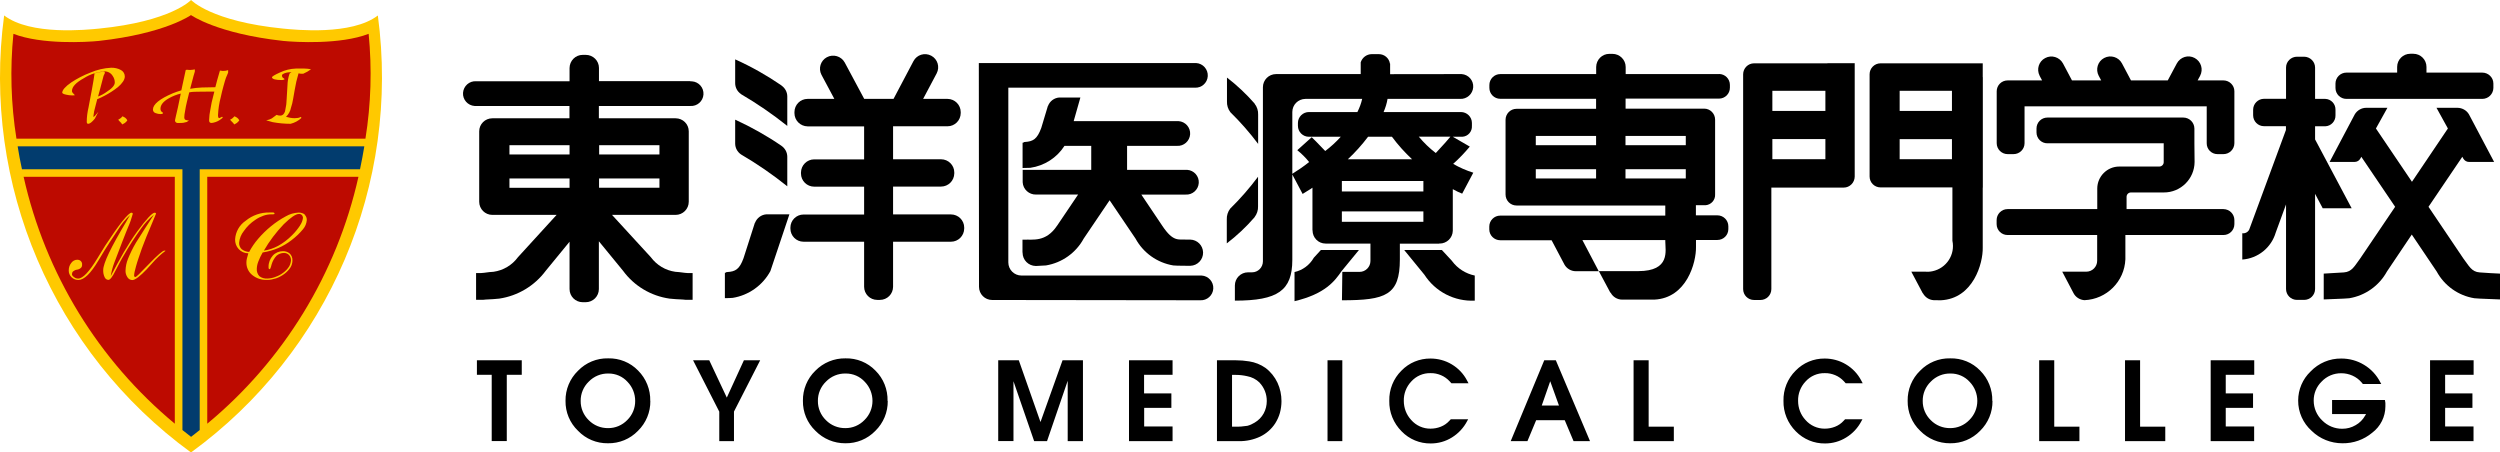 <?xml version="1.0" encoding="UTF-8"?>
<svg id="Isolation_Mode" xmlns="http://www.w3.org/2000/svg" viewBox="0 0 272.01 49.23">
  <defs>
    <style>
      .cls-1 {
        fill: #bd0a00;
      }

      .cls-2 {
        fill: #023c6e;
      }

      .cls-3 {
        fill: #ffc900;
      }
    </style>
  </defs>
  <g>
    <path id="Path_12" d="M158.01,28.42l-1.13-1.22h-4.1l2.2,2.69h0c1.19,1.85,3.28,2.93,5.48,2.82v-2.73c-.98-.2-1.86-.76-2.46-1.56"/>
    <path id="Path_14" d="M143.72,27.2l-.77.84c-.45.79-1.21,1.36-2.1,1.56v3.17c3.33-.79,4.37-2.18,5.12-3.27h0l1.89-2.3h-4.14Z"/>
    <g>
      <path id="Path_3" d="M255.3,10.76h14.78c.66,0,1.2-.53,1.21-1.19v-.48c0-.66-.55-1.19-1.21-1.19h-6.07v-.62c0-.79-.64-1.43-1.43-1.43h-.33c-.79,0-1.43.64-1.43,1.43v.62h-5.52c-.66,0-1.19.54-1.19,1.19v.48c0,.66.53,1.19,1.19,1.19h0"/>
      <path id="Path_6" d="M82.15,24.24s0,0-.02.01l-1.23,3.84c-.44,1.21-.88,1.46-1.78,1.51-.36.03.11.05-.25.08v2.76c.09,0,.76-.01.85-.03,1.74-.28,3.26-1.36,4.1-2.91l2.07-6.18h-2.51c-.55.04-1.03.4-1.23.92"/>
      <path id="Path_7" d="M80.62,10.24c1.76,1.03,3.45,2.19,5.04,3.46v-3.21c0-.47-.24-.91-.63-1.18,0-.01,0-.02-.01-.02-1.59-1.09-3.27-2.04-5.03-2.83v2.59c0,.47.24.92.63,1.18"/>
      <path id="Path_9" d="M136.5,23.65s0-.01,0-.02c.26-.34.4-.76.38-1.18v-3.22c-.92,1.23-1.93,2.39-3.03,3.47-.26.34-.39.76-.37,1.19v2.59c1.1-.84,2.11-1.79,3.01-2.83"/>
      <g>
        <path id="Path_1" d="M130.57,29.98h-19.43c-.79,0-1.43-.64-1.43-1.43V9.54h20.28c.74.05,1.38-.52,1.42-1.26.04-.74-.53-1.38-1.27-1.42-.05,0-.1,0-.15,0h-23.49l.02,24.35c0,.79.64,1.43,1.43,1.43l22.64.03c.74.04,1.38-.53,1.42-1.27.04-.74-.53-1.38-1.27-1.42-.05,0-.1,0-.15,0"/>
        <path id="Path_2" d="M65.19,19.42h6.56v1.01h-6.57v-1.01ZM65.19,15.8h6.56v1.01h-6.56v-1.01M61.97,16.81h-6.54v-1.01h6.54v1.01ZM61.97,20.43h-6.54v-1.01h6.54v1.01M75.12,8.83h-9.95v-1.44c0-.79-.65-1.42-1.43-1.42h-.34c-.79,0-1.42.64-1.43,1.43v1.44h-10.16c-.74-.05-1.38.52-1.43,1.26-.05.74.52,1.38,1.26,1.43.05,0,.11,0,.16,0h10.16v1.34h-8.39c-.79,0-1.43.63-1.43,1.42h0v7.66c0,.79.64,1.43,1.43,1.43h6.99l-4.21,4.61c-.63.86-1.59,1.43-2.65,1.58-.73.04-.83.11-1.38.14h-.52v2.91h.4s.07,0,.1,0h.26c.1,0,.2-.01.3-.03.5-.02,1.13-.06,1.46-.1,2.02-.3,3.84-1.39,5.06-3.03h0l2.59-3.16v5.15c0,.79.64,1.43,1.43,1.43h.33c.79,0,1.43-.64,1.43-1.43v-5.2l2.63,3.21h0c1.21,1.65,3.03,2.74,5.06,3.03.33.04.95.08,1.46.1.1.02.2.03.3.03h.26s.07,0,.1,0h0s.39,0,.39,0v-2.91h-.52c-.54-.03-.65-.09-1.37-.14-1.06-.15-2.01-.72-2.65-1.58l-4.23-4.61h6.92c.79,0,1.43-.64,1.43-1.43v-7.66c0-.79-.64-1.42-1.43-1.42h-8.35v-1.34h9.95c.74.05,1.38-.51,1.43-1.25.05-.74-.51-1.38-1.25-1.43-.06,0-.12,0-.18,0"/>
        <path id="Path_4" d="M103.47,23.33h-6.3v-3.03h5.22c.79,0,1.43-.64,1.44-1.43v-.11c0-.79-.65-1.43-1.44-1.43h-5.22v-3.59h5.93c.79,0,1.43-.65,1.43-1.44v-.1c0-.79-.64-1.43-1.43-1.44h-2.66l1.47-2.77c.37-.7.11-1.56-.59-1.93-.7-.37-1.56-.11-1.93.59h0l-2.17,4.11h-3.19l-2.12-3.96c-.38-.69-1.25-.95-1.95-.57-.68.37-.94,1.22-.58,1.91l1.4,2.62h-2.91c-.79,0-1.43.64-1.43,1.44v.11c0,.79.64,1.43,1.43,1.44h6.15v3.59h-5.43c-.79,0-1.43.64-1.44,1.43v.11c0,.79.65,1.43,1.44,1.43h5.43v3.03h-6.59c-.79,0-1.43.64-1.43,1.42v.11c0,.79.64,1.43,1.43,1.43h6.59v4.9c0,.79.64,1.43,1.43,1.43h.29c.79,0,1.43-.64,1.43-1.43v-4.9h6.3c.79,0,1.43-.64,1.44-1.43v-.11c0-.79-.65-1.43-1.44-1.43"/>
        <path id="Path_5" d="M241.94,8.75h-2.83l.27-.5c.37-.7.11-1.56-.59-1.94s-1.56-.11-1.94.59h0l-.99,1.85h-4l-.98-1.85c-.37-.7-1.24-.96-1.94-.59s-.96,1.24-.59,1.94h0l.27.5h-3.18l-.98-1.85c-.38-.69-1.24-.96-1.94-.58-.69.36-.96,1.22-.6,1.92,0,0,0,0,0,.01l.27.5h-3.75c-.66,0-1.19.53-1.19,1.18v5.65c0,.66.54,1.19,1.19,1.19h.64c.66,0,1.2-.53,1.2-1.19v-4.01h19.82v4.01c-.01.66.52,1.19,1.17,1.19h.65c.66,0,1.19-.54,1.19-1.19v-5.65c0-.65-.54-1.18-1.19-1.18"/>
        <path id="Path_8" d="M136.89,15.68v-3.21c.02-.43-.12-.85-.38-1.18,0,0,0-.01,0-.02-.91-1.04-1.92-1.99-3.01-2.83v2.59c-.02.42.11.84.37,1.18,1.1,1.08,2.11,2.23,3.03,3.46"/>
        <path id="Path_10" d="M80.62,16.8c1.76,1.03,3.45,2.19,5.04,3.47v-3.21c0-.48-.24-.92-.63-1.19,0,0,0-.01-.01-.01-1.59-1.09-3.27-2.03-5.03-2.84v2.6c0,.47.24.91.63,1.18"/>
        <path id="Path_11" d="M115.01,24.56c-1.23,1.84-2.68,1.46-3.58,1.52h-.18v1.35s.01.04.01.06c0,.8.64,1.44,1.44,1.45,0,0,.02,0,.03,0,.48-.02.9-.04,1.08-.06,1.74-.29,3.26-1.37,4.1-2.92l2.82-4.17,2.82,4.17c.84,1.55,2.36,2.63,4.1,2.92.27.04,1.83.04,1.86.04.79-.02,1.41-.68,1.39-1.46-.02-.76-.63-1.37-1.39-1.39-.06,0-.3,0-.37,0-.9-.06-1.47.32-2.69-1.52l-2.27-3.38h4.82c.74.05,1.38-.52,1.43-1.26.05-.74-.52-1.38-1.26-1.43-.05,0-.11,0-.16,0h-6.38v-2.61h5.43c.74.05,1.38-.52,1.43-1.26.05-.74-.52-1.38-1.26-1.43-.05,0-.11,0-.16,0h-11.25l.73-2.57h-2.3c-.55.04-1.03.4-1.22.91,0,.01-.01.01-.02.02l-.72,2.39c-.45,1.22-.89,1.46-1.78,1.52-.36.02.12.05-.25.08v2.75c.08,0,.76-.01.84-.02,1.53-.22,2.89-1.09,3.72-2.39h2.91v2.61h-7.46v1.35c.04.77.69,1.36,1.46,1.34h4.57l-2.28,3.38Z"/>
        <path id="Path_13" d="M146,23h8.87v1.13h-8.87v-1.13ZM146,19.69h8.87v1.14h-8.87v-1.14M148.84,14.88h2.61c.65.88,1.39,1.7,2.19,2.45h-6.99c.8-.75,1.54-1.57,2.2-2.45M157.81,14.87c-.4.48-.54.65-1.59,1.78-.68-.52-1.3-1.12-1.85-1.78h3.43M156.57,26.5s.05,0,.07,0c.77,0,1.41-.61,1.43-1.39v-4.53c.33.19.67.35,1.02.49l1.21-2.28c-.76-.24-1.5-.56-2.19-.96.65-.58,1.25-1.21,1.81-1.88l-1.85-1.07h1.04c.62-.04,1.08-.57,1.04-1.19v-.31c0-.66-.54-1.19-1.2-1.19,0,0,0,0,0,0h-8.41c.2-.46.35-.94.43-1.43h7.89c.74.04,1.38-.53,1.43-1.27.05-.74-.52-1.38-1.26-1.43-.05,0-.11,0-.16,0h0s-7.62.01-7.62.01v-1.15h-.02c-.09-.59-.6-1.03-1.21-1.03h-.78c-.55.01-1.02.37-1.19.89v1.28h-7.46s-1.7,0-1.7,0c-.02,0-.03,0-.05,0-.79,0-1.43.64-1.43,1.43h0v18.94h0c0,.67-.53,1.2-1.19,1.2h-.37s-.04,0-.06,0c-.79,0-1.43.64-1.43,1.43h0s0,.03,0,.05v1.6c4.67,0,6.25-1.09,6.25-4.44v-9.33h0s0-.01,0-.01v-6.74c0-.79.63-1.42,1.42-1.43h6.18c-.11.5-.29.97-.52,1.43h-5.27c-.66,0-1.2.53-1.2,1.19,0,0,0,0,0,0v.31c0,.66.54,1.19,1.19,1.19,0,0,0,0,0,0h3.47c-.51.57-1.08,1.09-1.69,1.55-1.04-1.09-1.16-1.2-1.47-1.5l-1.57,1.41c.47.38.91.81,1.29,1.29-.59.47-1.22.9-1.86,1.3h0s1.15,2.17,1.15,2.17c.25-.14.79-.51.92-.57.05-.04.09-.08.15-.11v4.59s.01.04.01.06c0,.79.63,1.43,1.42,1.43h0s.04,0,.06,0h4.82v1.87s0,.02,0,.02c0,.65-.53,1.19-1.18,1.19,0,0,0,0-.01,0h-1.87l-.04,3.09c4.76,0,6.3-.55,6.3-4.44v-1.72s4.26,0,4.26,0"/>
        <path id="Path_15" d="M183.42,14.79v1.01h-6.56v-1.01h6.56ZM183.42,19.42h-6.56v-1.01h6.56v1.01M173.66,15.8h-6.56v-1.01h6.56v1.01M173.66,19.42h-6.56v-1.01h6.56v1.01M187.03,8.06h-10.15v-.77c0-.79-.65-1.43-1.44-1.43h-.34c-.79,0-1.42.64-1.43,1.43v.77h-10.43c-.66,0-1.19.54-1.19,1.19v.31c0,.66.53,1.19,1.19,1.19h10.42v1.09h-8.66c-.66,0-1.19.54-1.19,1.2v8.12c0,.66.53,1.2,1.19,1.2h16.19v1.1h-17.96c-.66,0-1.19.54-1.19,1.19v.31c0,.65.54,1.18,1.19,1.18h5.59l1.4,2.65c.25.44.72.72,1.24.72.02,0,.03,0,.05,0h2.44l-1.78-3.39h9.02v.13c0,1.02.59,3.25-2.95,3.25h-4.28l1.25,2.34s.02,0,.03,0c.25.47.73.76,1.26.76h3.5c3.53-.17,4.56-4.05,4.53-5.73v-.76h2.33c.66,0,1.19-.53,1.19-1.18v-.31c0-.66-.54-1.19-1.19-1.19h-2.34v-1.1h1.05c.62-.05,1.08-.58,1.04-1.19v-8.12c0-.66-.53-1.2-1.19-1.2h-8.55v-1.09h10.16c.66,0,1.19-.53,1.19-1.19v-.3c0-.66-.53-1.19-1.19-1.19"/>
        <path id="Path_16" d="M212.38,12.07h-5.69v-2.19h5.69v2.19ZM212.38,17.32h-5.69v-2.18h5.69v2.18ZM215.74,20.41c0-.31,0-3.35,0-6.47v-5.55h-.01v-1.5h-11.12c-.66,0-1.19.54-1.19,1.19v11.12c0,.66.53,1.19,1.19,1.19,0,0,0,0,0,0h7.82v5.8c.32,1.52-.65,3-2.17,3.32-.27.06-.55.07-.83.05h-1.47l1.24,2.34s.02,0,.03.02c.24.43.67.71,1.16.74h0s.78.01.78.01c3.54-.17,4.6-4.05,4.56-5.73v-6.53h0"/>
        <path id="Path_17" d="M198.61,12.07h-5.77v-2.19h5.77v2.19ZM198.61,17.32h-5.77v-2.19h5.77v2.19ZM198.84,6.89h-7.99c-.66,0-1.19.54-1.19,1.2v23.36c0,.66.53,1.19,1.19,1.19h.69c.66,0,1.19-.53,1.19-1.19v-11.04h7.88c.65,0,1.18-.54,1.19-1.19v-8.07h0v-4.27h-2.97"/>
        <path id="Path_18" d="M241.93,22.75h-10.55v-1.33c0-.27.21-.48.48-.48,0,0,0,0,0,0h3.57c1.84.01,3.34-1.48,3.35-3.32h0s-.02-2.01-.02-2.01h0v-1.63c-.01-.66-.55-1.19-1.21-1.19h-14.78c-.66,0-1.19.53-1.19,1.19v.43c0,.66.54,1.19,1.19,1.18h12.65v2.06c0,.26-.22.47-.48.47h-4.36c-1.31,0-2.38,1.07-2.39,2.38v2.25h-9.76c-.66,0-1.19.54-1.19,1.2v.43c0,.66.53,1.19,1.19,1.19h9.75v2.78s0,.02,0,.02c0,.66-.53,1.19-1.19,1.19h-2.61s1.23,2.34,1.23,2.34c.23.44.68.72,1.18.76h0c2.42-.1,4.36-2.03,4.46-4.45v-2.64h10.67c.66,0,1.19-.53,1.19-1.19v-.43c0-.66-.53-1.19-1.19-1.2"/>
        <path id="Path_19" d="M251.89,15.16v-1.42h1.11c.63-.02,1.13-.56,1.11-1.19v-.6c.02-.64-.48-1.17-1.11-1.19h-1.11v-3.4c0-.66-.54-1.18-1.19-1.19h-.77c-.66,0-1.2.53-1.2,1.18,0,0,0,0,0,0v3.4h-2.39c-.66,0-1.19.54-1.19,1.19v.6c0,.66.53,1.19,1.18,1.19,0,0,0,0,0,0h2.39v.41l-4,10.85h0c-.14.27-.44.43-.75.39v2.86c1.71-.12,3.16-1.3,3.64-2.94l1.12-3.06v9.2c0,.66.53,1.19,1.19,1.19,0,0,0,0,0,0h.78c.66,0,1.19-.53,1.19-1.19v-10.35l.83,1.57h3.15l-3.99-7.51Z"/>
        <path id="Path_20" d="M272,29.77c-.64-.02-1.43-.08-2.2-.13-.89-.06-1.16-.71-1.78-1.52l-3.79-5.62,3.68-5.44.11.2h0c.13.22.36.36.62.36h2.73l-2.74-5.18c-.26-.44-.73-.7-1.24-.71-.02,0-.04,0-.06,0h-2.23l1.24,2.25-3.91,5.8-3.92-5.8,1.25-2.25h-2.24s-.04,0-.07,0c-.51,0-.98.28-1.24.71l-2.74,5.18h2.72c.26,0,.49-.14.62-.36h0l.11-.2,3.68,5.44-3.8,5.62c-.61.81-.89,1.46-1.78,1.52-.75.04-1.55.1-2.19.13v2.81c.36-.03,2.28-.07,2.78-.13,1.74-.29,3.25-1.36,4.1-2.91h0l2.7-4.02,2.71,4.02c.84,1.55,2.36,2.63,4.1,2.91.5.06,2.42.1,2.79.13v-2.81Z"/>
      </g>
    </g>
  </g>
  <g>
    <path id="Path_21" class="cls-3" d="M41.12,1.68c-2.86,2.2-9,1.56-10.32,1.43-7.85-.78-10.01-3.11-10.01-3.11,0,0-2.16,2.33-10.01,3.11-1.33.13-7.46.77-10.33-1.43-2.47,18.38,5.34,36.63,20.33,47.55,15-10.91,22.8-29.16,20.33-47.55"/>
    <path id="Path_22" class="cls-1" d="M19.02,46.1C10.71,39.21,4.93,29.77,2.57,19.24h16.45v26.86Z"/>
    <path id="Path_23" class="cls-1" d="M22.55,46.1v-26.86h16.45c-2.36,10.53-8.14,19.98-16.45,26.86"/>
    <path id="Path_24" class="cls-2" d="M21.73,18.42v28.37c-.31.25-.62.5-.94.74-.32-.25-.63-.49-.94-.74v-28.37H2.39c-.19-.86-.34-1.7-.47-2.5h37.72c-.13.8-.29,1.64-.47,2.5h-17.45Z"/>
    <path id="Path_25" class="cls-1" d="M39.77,15.09H1.79c-.6-3.77-.71-7.61-.33-11.41,3.06,1.19,7.98.91,9.31.77,7.22-.8,10.01-2.81,10.01-2.81,0,0,2.79,2.01,10.01,2.81,1.33.14,6.25.42,9.32-.77.37,3.8.26,7.64-.35,11.41"/>
    <path id="Path_26" class="cls-3" d="M13.76,24.07l.39-.67c-.5.46-.93.98-1.28,1.55-.27.39-.58.86-.92,1.39-.38.58-.74,1.16-1.08,1.74l-.17.28c-.83,1.4-1.56,2.1-2.16,2.1-.28.01-.56-.1-.76-.3-.2-.19-.31-.47-.3-.74,0-.3.09-.59.28-.82.15-.21.39-.34.64-.34.15,0,.29.04.4.15.1.11.15.25.13.39.01.13-.03.25-.12.34-.12.11-.27.18-.43.2-.16.02-.31.09-.43.19-.08.08-.12.19-.12.3,0,.11.07.21.21.31.13.11.29.17.46.17.51,0,1.22-.75,2.12-2.24l.83-1.35c.73-1.11,1.34-1.99,1.85-2.63s.85-.95,1.01-.95l.1.03.04.09c-.14.52-.32,1.03-.54,1.52l-.23.57c-.25.65-.51,1.28-.75,1.94-.2.5-.36.94-.5,1.31-.18.47-.3.95-.38,1.44.47-.91.95-1.78,1.44-2.63.47-.8.95-1.55,1.45-2.24,1-1.35,1.62-2.03,1.9-2.03l.1.03.04.07-.54,1.3c-.16.36-.33.78-.52,1.24-.15.4-.31.81-.48,1.24-.15.45-.28.81-.37,1.08s-.19.57-.27.87c-.06.23-.1.43-.15.59-.03.14-.05.28-.06.43l.04.11.07.04c.07,0,.2-.09.4-.29l1.08-1.1c.5-.51.88-.9,1.17-1.14s.45-.35.55-.35l.08.02h.04c-.54.4-1.03.86-1.47,1.37l-.52.57-.02.03c-.77.81-1.31,1.22-1.6,1.22-.22,0-.42-.11-.54-.3-.15-.23-.23-.49-.21-.77.02-.42.1-.83.26-1.22.25-.62.54-1.22.88-1.79.13-.21.46-.73.99-1.56l.95-1.46c-.54.43-1.01.94-1.4,1.51-.67.93-1.3,1.9-1.87,2.9-.13.19-.26.45-.43.76-.19.36-.35.66-.48.92-.32.66-.58.99-.76.99-.19,0-.35-.13-.42-.3-.11-.24-.16-.5-.15-.77,0-.74.85-2.5,2.53-5.3"/>
    <path id="Path_27" class="cls-3" d="M12.8,9.5c-.44.35-.91.65-1.41.91-.26.14-.53.27-.81.38l-.2.78c-.11.36-.18.72-.22,1.09,0,.04,0,.05.02.06l.02-.02s.08-.04.1-.06l.4-.47-.38.74c-.31.38-.55.56-.72.56-.1,0-.16-.06-.16-.21,0-.53.07-1.05.19-1.56l.37-1.96c.14-.75.23-1.33.29-1.76.31-.09.62-.15.94-.18l.16.02.02.13-.14.3-.4,1.52-.2.73c.32-.12.62-.28.9-.48.61-.39.92-.73.92-1.05,0-.25-.08-.5-.23-.71-.19-.32-.54-.51-.91-.49-.79.06-1.55.31-2.21.73-.87.48-1.31.94-1.31,1.4,0,.07.03.14.07.19l.25.27-.22.02h-.09c-.22,0-.43-.03-.64-.08-.26-.05-.4-.13-.43-.2,0-.3.33-.68.98-1.13.65-.43,1.35-.79,2.08-1.07.72-.31,1.48-.49,2.26-.53.37-.01.74.07,1.07.25.26.14.42.41.42.7,0,.35-.26.74-.77,1.18"/>
    <path id="Path_28" class="cls-3" d="M13.62,13.36l-.32.18c-.07-.12-.16-.23-.27-.32l-.17-.19c.18-.09.35-.22.47-.38l.28.15c.1.08.18.17.24.28,0,.05-.08.14-.23.27"/>
    <path id="Path_29" class="cls-3" d="M24.82,7.61v.3s-.24.57-.24.57c-.06.18-.16.49-.27.91s-.22.82-.29,1.18c-.17.64-.27,1.29-.3,1.95,0,.09,0,.18.04.27.02.03.05.05.08.06.06,0,.11-.02.15-.06l.18-.09.07.11-.35.26c-.26.17-.55.27-.86.31-.2,0-.28-.09-.28-.3.01-.4.06-.79.14-1.18.03-.17.08-.42.14-.76.06-.24.16-.63.29-1.17h-.88s-.96.01-.96.01c-.1,0-.23,0-.38.01-.17,0-.34.03-.51.06l-.26,1.06c-.08.34-.15.67-.2,1.02-.05.21-.07.43-.08.65,0,.1.03.19.11.25.12.06.26.08.4.07l-.23.17c-.25.08-.5.12-.76.11h-.27c-.15-.01-.27-.14-.26-.29,0,0,0,0,0,0l.09-.42.23-1,.31-1.49c-.45.11-.89.28-1.29.51-.62.35-.92.73-.92,1.14,0,.1.02.19.07.27l.21.18c0,.09-.09.13-.27.13-.18,0-.36-.03-.53-.1-.18-.05-.3-.2-.3-.39,0-.56.72-1.16,2.16-1.77.3-.12.61-.23.93-.32l.46-2.13c0-.08.05-.11.16-.11l.23.02h.16s.22-.02.22-.02l.24-.04v.24s-.14.47-.14.47l-.37,1.4.62-.09c.17-.02.39-.04.66-.05l1.46-.03c.1-.41.26-1,.5-1.81l.31.04.3-.02.3-.07Z"/>
    <path id="Path_30" class="cls-3" d="M25.8,13.36l-.31.18c-.08-.12-.17-.22-.28-.32l-.18-.19c.19-.09.35-.22.49-.38l.27.15c.1.07.18.17.24.28,0,.05-.08.14-.23.27"/>
    <path id="Path_31" class="cls-3" d="M31.76,7.87c-.29-.03-.58.01-.85.12-.15.07-.23.13-.23.21,0,.08.01.15.06.22l.24.19s-.1.06-.15.08c-.05.01-.1.02-.15.02-.7,0-1.05-.1-1.09-.29,0-.1.3-.28.86-.53.54-.26,1.14-.41,1.74-.43h.47c.2,0,.38,0,.47,0,.24,0,.47.03.71.08-.26.19-.54.35-.84.48h-.2s-.06,0-.09,0l-.23-.04c-.18.6-.32,1.21-.42,1.83-.06.32-.11.64-.17.97-.05.32-.13.64-.23.94-.07.38-.26.72-.54.99.31.09.62.15.94.15l.37-.03c.1-.02.21-.06.3-.11l.07.11c-.33.31-.74.53-1.18.64-.66,0-1.31-.06-1.96-.18l-.7-.2c.22-.03.43-.1.62-.21.06-.04.23-.17.51-.38.13.05.27.08.41.08.24,0,.41-.16.51-.46.05-.26.09-.5.13-.71,0-.08.04-.29.05-.66l.09-1.5c.01-.41.08-.81.21-1.2.03-.08.1-.14.25-.19"/>
    <path id="Path_32" class="cls-3" d="M33.17,23.34c-.2-.15-.45-.22-.71-.21-.47.03-.94.16-1.35.4-.58.31-1.13.68-1.64,1.1-.5.41-.96.86-1.38,1.35-.38.44-.71.92-.98,1.43-.3-.01-.59-.12-.83-.31-.18-.19-.28-.44-.26-.7.04-.46.22-.9.51-1.26.33-.48.76-.9,1.25-1.22.14-.1.28-.18.43-.26.15-.07.3-.13.45-.19.28-.1.57-.15.86-.15h.18l.13-.02s.04-.04.04-.07c0-.06-.05-.08-.12-.11h-.42c-.95-.02-1.87.3-2.6.9-.68.46-1.1,1.2-1.15,2.02-.01.39.12.77.38,1.05.27.3.65.47,1.06.47l-.15.54c-.04.15-.06.3-.06.45-.01.53.22,1.04.63,1.37.45.37,1.03.56,1.61.53.17,0,.34,0,.5-.04.17-.04.34-.08.51-.13.33-.12.64-.29.92-.51.25-.19.46-.42.63-.68.14-.23.21-.49.21-.76.01-.28-.09-.54-.29-.74-.21-.18-.48-.27-.75-.26-.42,0-.82.17-1.1.48-.3.34-.47.78-.46,1.23v.09l.03.12s.03.02.07.04c.06,0,.12-.09.16-.25l.07-.26c.1-.35.28-.68.53-.95.23-.2.52-.31.83-.31.2,0,.39.08.53.22.14.15.22.35.22.56-.01.24-.08.48-.2.69-.16.25-.36.47-.6.65-.26.21-.56.37-.87.48-.29.12-.59.18-.9.19-.31.02-.62-.07-.87-.26-.2-.22-.3-.51-.28-.81.01-.27.07-.54.17-.79.13-.34.29-.67.47-.98.58-.09,1.15-.25,1.69-.48.51-.22,1-.51,1.44-.85.46-.35.89-.75,1.26-1.2.24-.28.38-.63.41-.99.01-.23-.08-.45-.24-.6M32.65,24.53c-.25.38-.54.74-.87,1.06-.45.46-.96.85-1.52,1.16-.48.26-1,.44-1.55.52.6-1.04,1.33-2,2.16-2.87.76-.74,1.3-1.12,1.66-1.12.22-.02.41.15.43.37,0,.03,0,.05,0,.08-.04.29-.15.56-.32.8"/>
  </g>
  <path id="Path_10056" d="M56.78,40.78h-1.64v7.21h-1.64s0-7.21,0-7.21h-1.61v-1.58h4.88v1.58ZM70.76,43.62c.02,1.22-.47,2.4-1.35,3.26-.85.88-2.03,1.37-3.26,1.35-1.23.02-2.41-.47-3.26-1.36-.89-.85-1.38-2.03-1.36-3.26-.02-1.23.48-2.42,1.36-3.27.86-.89,2.05-1.38,3.28-1.35,1.23-.03,2.41.45,3.26,1.33.87.87,1.35,2.07,1.32,3.3ZM69.11,43.62c0-.77-.29-1.51-.83-2.07-.53-.59-1.29-.92-2.08-.91-.8-.02-1.58.3-2.14.88-.57.55-.89,1.31-.88,2.1-.01.79.31,1.55.88,2.1.55.56,1.31.87,2.1.86.79.01,1.54-.31,2.09-.88.56-.55.87-1.3.86-2.08ZM82.71,39.2l-2.85,5.58v3.22h-1.6v-3.21l-2.85-5.59h1.76l1.91,4.06,1.86-4.06h1.77ZM96.59,43.62c.02,1.22-.47,2.4-1.35,3.26-.85.88-2.03,1.37-3.26,1.35-1.23.01-2.4-.48-3.26-1.36-.89-.85-1.38-2.03-1.36-3.26-.02-1.23.47-2.42,1.35-3.27.86-.88,2.05-1.37,3.28-1.35,1.23-.03,2.41.45,3.26,1.33.88.87,1.35,2.06,1.32,3.3ZM94.93,43.62c0-.77-.29-1.51-.83-2.07-.53-.59-1.29-.92-2.09-.91-.8-.02-1.58.3-2.14.88-.57.55-.89,1.31-.88,2.1-.01.79.31,1.55.88,2.1.55.56,1.31.87,2.1.86.79.01,1.54-.31,2.09-.88.56-.55.87-1.3.87-2.08ZM117.82,48h-1.65v-6.57l-2.25,6.57h-1.4l-2.25-6.52v6.51h-1.66s0-8.79,0-8.79h2.24l2.36,6.72,2.4-6.72h2.22v8.8ZM127.6,48h-4.76v-8.8h4.74v1.58s-3.1,0-3.1,0v2.02h2.97v1.58h-2.96v2.02s3.09,0,3.09,0v1.58ZM138.75,46.06c-.4.62-.97,1.12-1.63,1.44-.72.34-1.51.51-2.3.5h-2.41v-8.8h2.03c.5,0,.99.04,1.48.12.64.1,1.24.34,1.77.71.56.42,1.01.98,1.31,1.62.29.63.43,1.31.43,2,0,.43-.06.86-.17,1.27-.11.4-.29.79-.51,1.14h0ZM137.05,41.63c-.37-.36-.85-.61-1.36-.7-.4-.09-.8-.14-1.21-.14h-.43v5.63s.32,0,.32,0c.45.02.9-.02,1.35-.09.27-.07.54-.19.78-.34.42-.24.77-.6,1-1.02.22-.41.33-.87.33-1.33.01-.74-.27-1.46-.78-2h0ZM146.05,48h-1.61v-8.8h1.61v8.8ZM159.79,41.7h-1.87l-.2-.22c-.26-.28-.58-.51-.94-.66-.36-.15-.74-.23-1.13-.22-.8-.02-1.56.31-2.1.91-.54.57-.83,1.33-.81,2.11,0,.77.28,1.51.8,2.07.53.61,1.3.96,2.11.95.38,0,.76-.07,1.11-.21.36-.14.68-.36.94-.65l.15-.16h1.89l-.11.2c-.38.73-.96,1.35-1.66,1.78-.69.43-1.48.65-2.29.65-1.2.02-2.35-.46-3.18-1.32-.88-.88-1.37-2.08-1.34-3.32-.03-1.23.45-2.42,1.32-3.28.83-.86,1.97-1.33,3.16-1.32.81,0,1.61.21,2.31.63.71.42,1.29,1.03,1.67,1.76l.16.3ZM172.99,48h-1.78s-.96-2.28-.96-2.28h-3.11l-.95,2.28h-1.82s3.65-8.8,3.65-8.8h1.26l3.72,8.8ZM169.62,44.12l-.95-2.64-.92,2.64h1.87ZM182.11,48h-4.37v-8.8h1.64v7.22h2.74v1.58ZM202.69,41.7h-1.87l-.2-.22c-.26-.28-.58-.51-.94-.66-.36-.15-.74-.23-1.13-.22-.8-.02-1.56.31-2.1.91-.54.57-.83,1.33-.81,2.11,0,.77.28,1.51.8,2.07.53.61,1.3.96,2.11.95.38,0,.76-.07,1.11-.21.36-.14.68-.36.94-.65l.15-.16h1.89l-.11.2c-.38.73-.95,1.35-1.66,1.78-.69.43-1.48.65-2.29.65-1.2.02-2.35-.46-3.19-1.32-.88-.88-1.37-2.08-1.34-3.32-.03-1.23.45-2.42,1.32-3.28.83-.86,1.97-1.33,3.16-1.32.81,0,1.61.21,2.31.63.71.42,1.29,1.03,1.67,1.76l.16.3ZM216.79,43.62c.02,1.22-.47,2.4-1.35,3.26-.85.88-2.03,1.37-3.26,1.35-1.23.01-2.4-.48-3.26-1.36-.89-.85-1.38-2.03-1.36-3.26-.02-1.23.47-2.42,1.35-3.27.86-.89,2.05-1.38,3.28-1.35,1.23-.03,2.41.45,3.26,1.33.87.87,1.35,2.07,1.32,3.3h0ZM215.14,43.62c0-.77-.29-1.51-.83-2.07-.53-.59-1.29-.92-2.09-.91-.8-.02-1.58.3-2.14.88-.57.55-.89,1.31-.88,2.1-.01.79.31,1.55.88,2.1.55.56,1.31.87,2.1.86.79.01,1.54-.31,2.09-.88.56-.55.87-1.3.87-2.08h0ZM226.24,48h-4.37v-8.8h1.64v7.22h2.74v1.58ZM235.58,48h-4.37v-8.8h1.64v7.22h2.74v1.58ZM245.28,48h-4.75v-8.8h4.74v1.58s-3.1,0-3.1,0v2.02h2.97v1.58h-2.97v2.02s3.09,0,3.09,0v1.58ZM259.54,43.82v.4c0,1.12-.53,2.18-1.43,2.86-.91.76-2.06,1.17-3.25,1.15-1.25,0-2.45-.48-3.34-1.35-.94-.84-1.48-2.04-1.47-3.3,0-1.2.49-2.34,1.35-3.16.87-.91,2.08-1.43,3.35-1.41.87,0,1.72.23,2.46.68.76.45,1.37,1.11,1.77,1.89l.11.2h-2l-.14-.17c-.27-.32-.61-.57-.99-.74-.38-.17-.79-.26-1.21-.26-.82-.01-1.6.32-2.16.92-.55.54-.86,1.29-.85,2.06,0,.81.33,1.59.92,2.15.58.59,1.37.92,2.2.91.51,0,1-.13,1.44-.39.43-.24.79-.6,1.03-1.03l.11-.18h-3.7v-1.53h5.75s.05.32.05.32ZM269.16,48h-4.76v-8.8h4.74v1.58s-3.1,0-3.1,0v2.02h2.97v1.58h-2.97v2.02s3.09,0,3.09,0v1.58Z"/>
</svg>